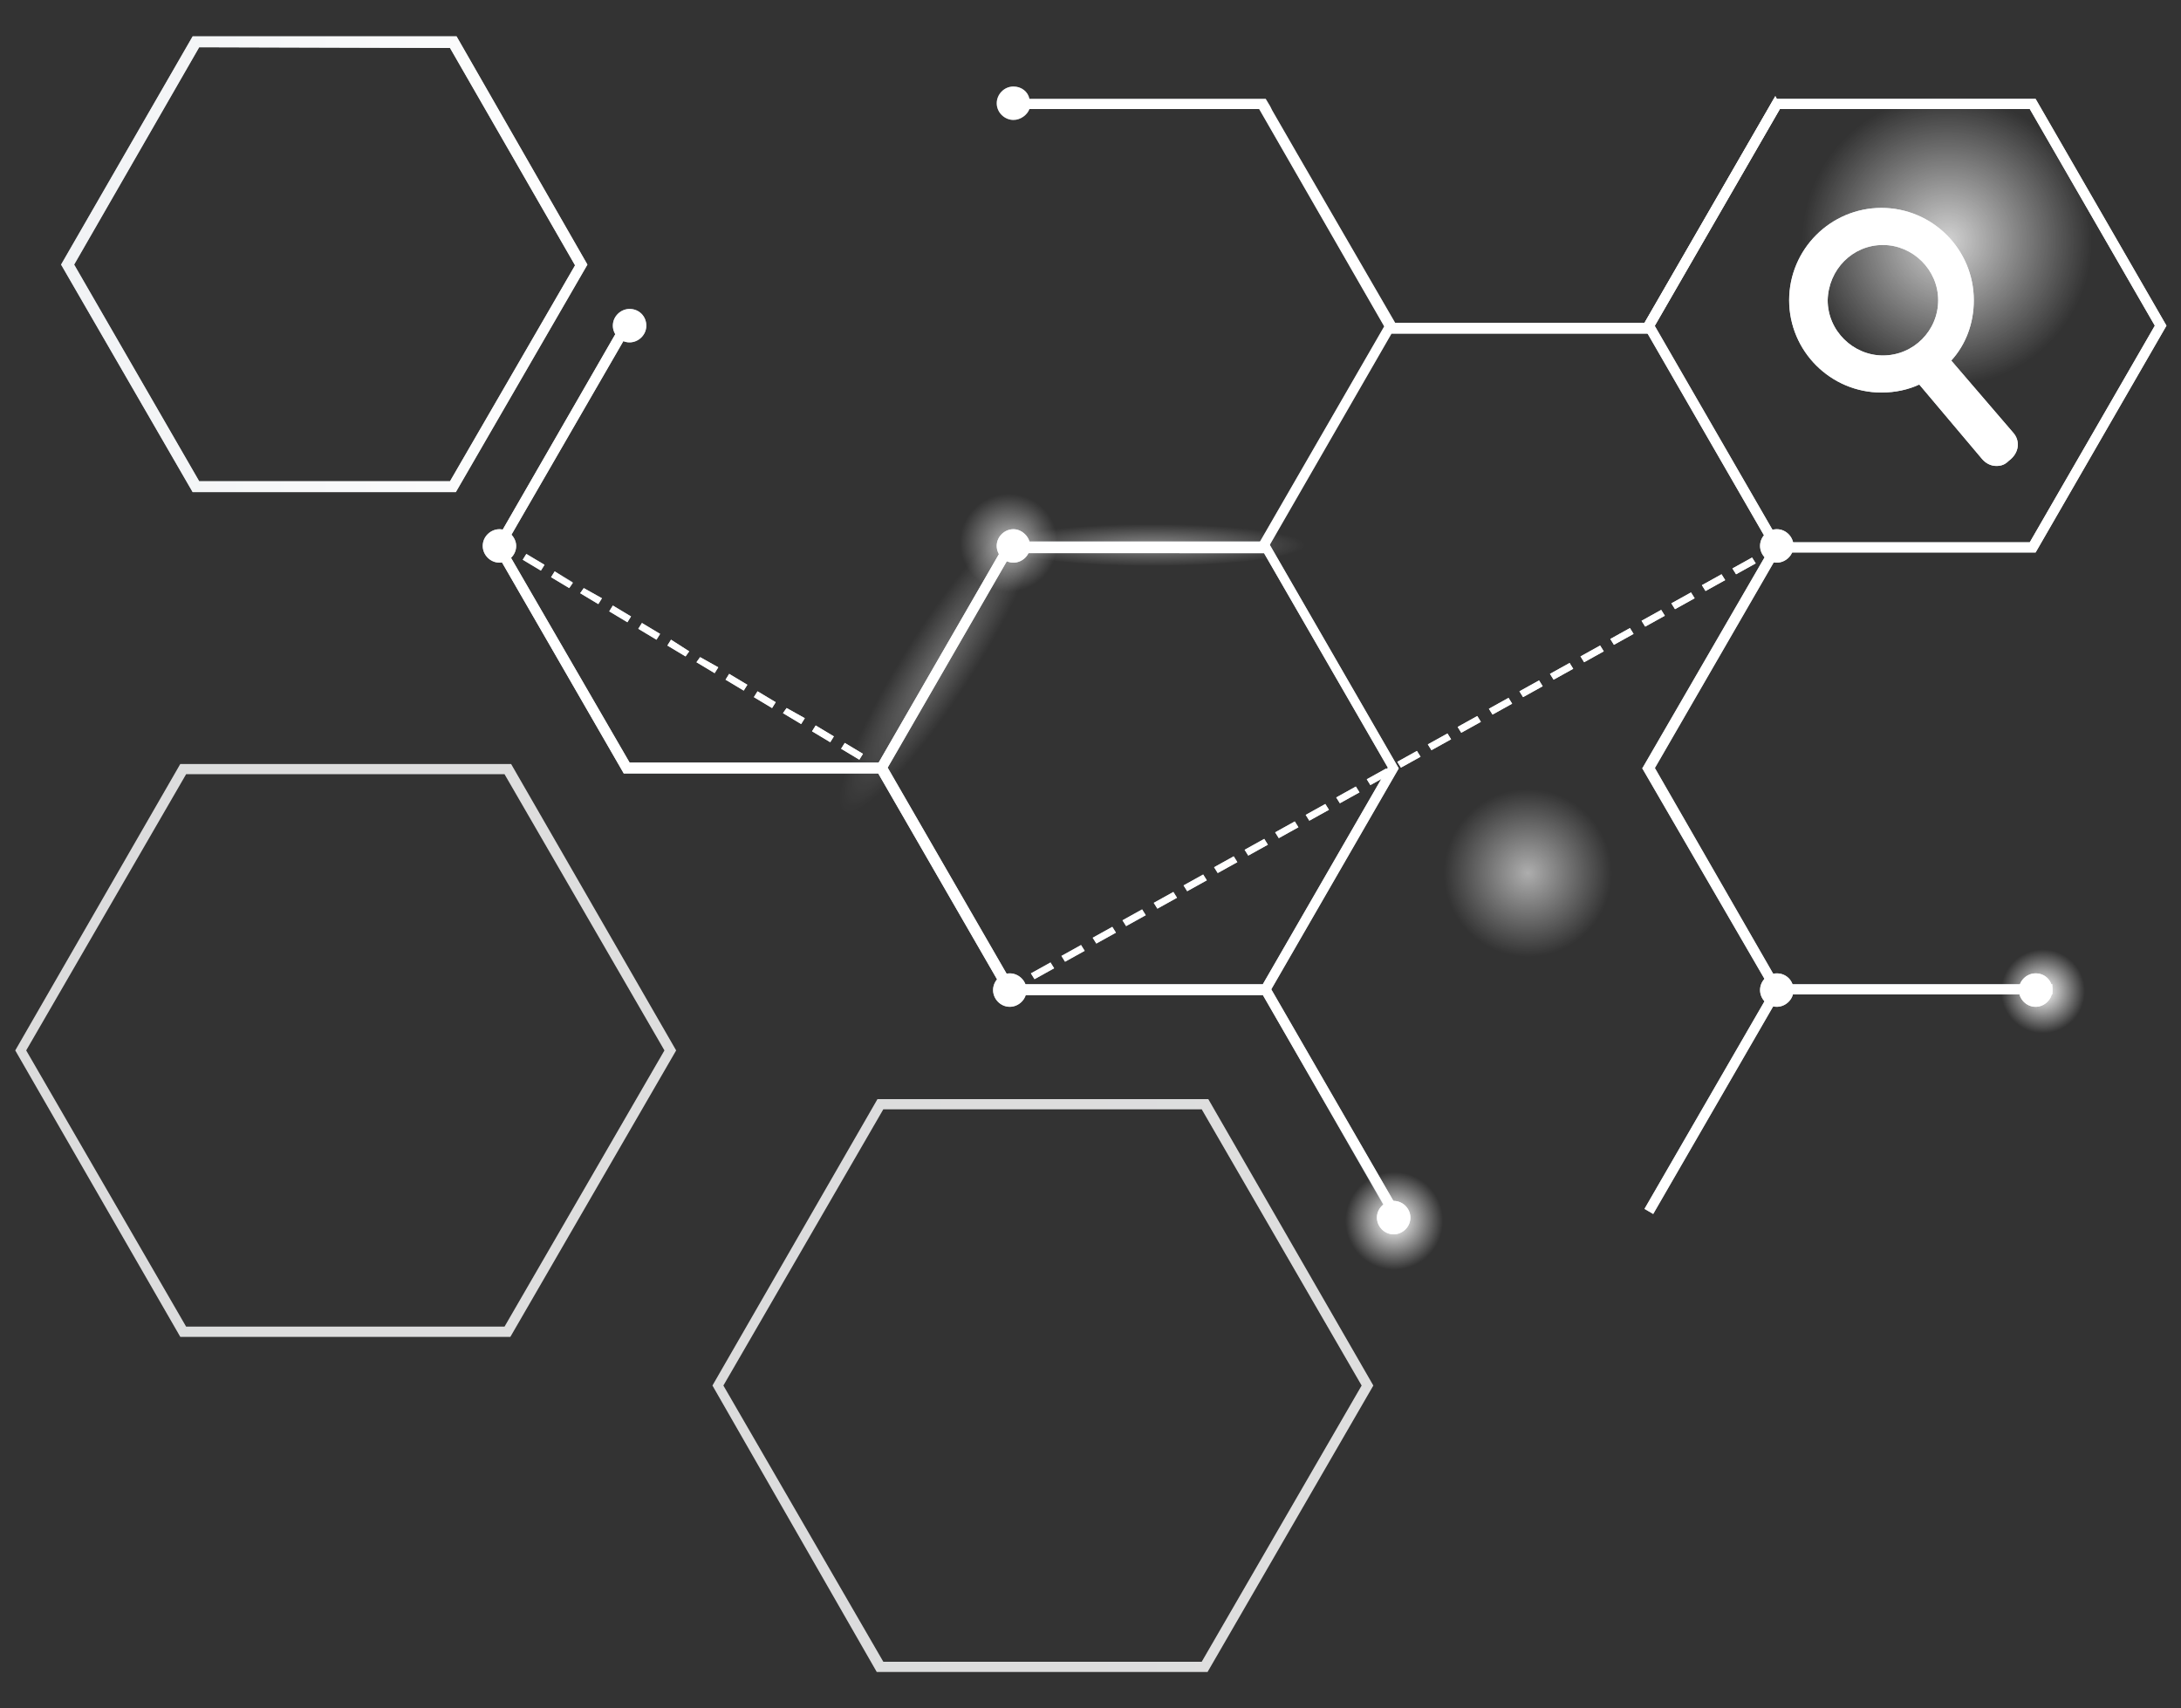 <?xml version="1.0" encoding="utf-8"?>
<!-- Generator: Adobe Illustrator 23.0.0, SVG Export Plug-In . SVG Version: 6.00 Build 0)  -->
<svg version="1.1" id="圖層_1" xmlns="http://www.w3.org/2000/svg" xmlns:xlink="http://www.w3.org/1999/xlink" x="0px" y="0px"
	 viewBox="0 0 300 235" style="enable-background:new 0 0 300 235;" xml:space="preserve">
<rect x="0" y="0" width="300" height="235" fill="#333333" stroke="none"/>
<style type="text/css">
	.st0{fill:url(#SVGID_1_);}
	.st1{fill:url(#SVGID_2_);}
	.st2{fill:url(#SVGID_3_);}
	.st3{fill:url(#SVGID_4_);}
	.st4{fill:url(#SVGID_5_);}
	.st5{fill:url(#SVGID_6_);}
	.st6{fill:url(#SVGID_7_);}
	.st7{fill:url(#SVGID_8_);}
	.st8{fill:url(#SVGID_9_);}
	.st9{fill:url(#SVGID_10_);}
	.st10{fill:url(#SVGID_11_);}
	.st11{fill:url(#SVGID_12_);}
	.st12{fill:url(#SVGID_13_);}
	.st13{fill:url(#SVGID_14_);}
	.st14{fill:url(#SVGID_15_);}
	.st15{fill:url(#SVGID_16_);}
	.st16{fill:url(#SVGID_17_);}
	.st17{fill:url(#SVGID_18_);}
	.st18{fill:url(#SVGID_19_);}
	.st19{opacity:0.5;fill:url(#SVGID_20_);enable-background:new    ;}
	.st20{opacity:0.2;}
	.st21{fill:url(#SVGID_21_);}
	.st22{fill:url(#SVGID_22_);}
	.st23{fill:url(#SVGID_23_);}
	.st24{fill:url(#SVGID_24_);}
	.st25{fill:url(#SVGID_25_);}
	.st26{opacity:0.29;fill:url(#SVGID_26_);enable-background:new    ;}
	.st27{opacity:0.42;fill:url(#SVGID_27_);enable-background:new    ;}
	.st28{fill:#FFFFFF;}
	.st29{opacity:0.8;}
	.st30{opacity:0.78;}
	.st31{fill:url(#SVGID_28_);}
	.st32{opacity:0.63;fill:url(#SVGID_29_);enable-background:new    ;}
</style>
<g>
	<g>
		<g>
			<g>
				<g>
					
						<linearGradient id="SVGID_1_" gradientUnits="userSpaceOnUse" x1="282.237" y1="481.14" x2="-41.953" y2="481.14" gradientTransform="matrix(1 0 0 -1 0 556.5)">
						<stop  offset="0" style="stop-color:#B9C1CB"/>
						<stop  offset="0.954" style="stop-color:#F7F9FA"/>
						<stop  offset="0.999" style="stop-color:#FFFFFF"/>
					</linearGradient>
					<polygon class="st0" points="121.4,106.4 85.8,106.4 67.8,75.2 85.6,44.3 86.8,45.1 69.4,75.2 86.6,104.9 121.4,104.9 					"/>
				</g>
				<g>
					
						<linearGradient id="SVGID_2_" gradientUnits="userSpaceOnUse" x1="282.188" y1="450.796" x2="-42.005" y2="450.796" gradientTransform="matrix(1 0 0 -1 0 556.5)">
						<stop  offset="0" style="stop-color:#B9C1CB"/>
						<stop  offset="0.954" style="stop-color:#F7F9FA"/>
						<stop  offset="0.999" style="stop-color:#FFFFFF"/>
					</linearGradient>
					<path class="st1" d="M174.4,136.9h-36l-18-31.2l18-31.2h36l18,31.2L174.4,136.9z M139.3,135.4h34.4l17.2-29.8l-17.2-29.8h-34.4
						l-17.2,29.8L139.3,135.4z"/>
				</g>
				<g>
					
						<linearGradient id="SVGID_3_" gradientUnits="userSpaceOnUse" x1="282.182" y1="405.077" x2="-41.996" y2="405.077" gradientTransform="matrix(1 0 0 -1 0 556.5)">
						<stop  offset="0" style="stop-color:#B9C1CB"/>
						<stop  offset="0.954" style="stop-color:#F7F9FA"/>
						<stop  offset="0.999" style="stop-color:#FFFFFF"/>
					</linearGradient>
					<polygon class="st2" points="191,167 173.5,136.5 174.7,135.8 192.3,166.3 					"/>
				</g>
				<g>
					
						<linearGradient id="SVGID_4_" gradientUnits="userSpaceOnUse" x1="282.617" y1="420.533" x2="-45.354" y2="420.533" gradientTransform="matrix(1 0 0 -1 0 556.5)">
						<stop  offset="0" style="stop-color:#B9C1CB"/>
						<stop  offset="0.954" style="stop-color:#F7F9FA"/>
						<stop  offset="0.999" style="stop-color:#FFFFFF"/>
					</linearGradient>
					<polygon class="st3" points="227.4,167 226.2,166.3 243.6,136.2 225.9,105.7 227.2,104.9 245.2,136.2 					"/>
				</g>
				<g>
					
						<linearGradient id="SVGID_5_" gradientUnits="userSpaceOnUse" x1="282.628" y1="465.887" x2="-45.408" y2="465.887" gradientTransform="matrix(1 0 0 -1 0 556.5)">
						<stop  offset="0" style="stop-color:#B9C1CB"/>
						<stop  offset="0.954" style="stop-color:#F7F9FA"/>
						<stop  offset="0.999" style="stop-color:#FFFFFF"/>
					</linearGradient>
					<polygon class="st4" points="227.2,106.4 225.9,105.7 243.8,74.8 245,75.6 					"/>
				</g>
				<g>
					
						<linearGradient id="SVGID_6_" gradientUnits="userSpaceOnUse" x1="268.194" y1="420.37" x2="64.065" y2="420.37" gradientTransform="matrix(1 0 0 -1 0 556.5)">
						<stop  offset="0" style="stop-color:#B9C1CB"/>
						<stop  offset="0.954" style="stop-color:#F7F9FA"/>
						<stop  offset="0.999" style="stop-color:#FFFFFF"/>
					</linearGradient>
					<rect x="244.4" y="135.4" class="st5" width="37.9" height="1.4"/>
				</g>
			</g>
			<g>
				<g>
					
						<linearGradient id="SVGID_7_" gradientUnits="userSpaceOnUse" x1="8.408" y1="520.148" x2="80.892" y2="520.148" gradientTransform="matrix(1 0 0 -1 0 556.5)">
						<stop  offset="0" style="stop-color:#B9C1CB"/>
						<stop  offset="0.954" style="stop-color:#F7F9FA"/>
						<stop  offset="0.999" style="stop-color:#FFFFFF"/>
					</linearGradient>
					<path class="st6" d="M61.9,6.6l17.2,29.9L61.9,66.2H27.4L10.2,36.4L27.4,6.5L61.9,6.6L61.9,6.6z M62.8,5H26.5L8.4,36.4
						l18.1,31.3h36.2l18.1-31.3L62.8,5L62.8,5z"/>
				</g>
			</g>
			<g>
				<g>
					
						<linearGradient id="SVGID_8_" gradientUnits="userSpaceOnUse" x1="65.76" y1="481.425" x2="371.327" y2="481.425" gradientTransform="matrix(1 0 0 -1 0 556.5)">
						<stop  offset="0" style="stop-color:#B9C1CB"/>
						<stop  offset="0.954" style="stop-color:#F7F9FA"/>
						<stop  offset="0.999" style="stop-color:#FFFFFF"/>
					</linearGradient>
					<path class="st7" d="M141.7,75.1c0,1.3-1.1,2.3-2.3,2.3c-1.3,0-2.3-1.1-2.3-2.3c0-1.3,1.1-2.3,2.3-2.3
						C140.6,72.8,141.7,73.9,141.7,75.1z"/>
				</g>
				<g>
					
						<linearGradient id="SVGID_9_" gradientUnits="userSpaceOnUse" x1="65.747" y1="481.425" x2="371.407" y2="481.425" gradientTransform="matrix(1 0 0 -1 0 556.5)">
						<stop  offset="0" style="stop-color:#B9C1CB"/>
						<stop  offset="0.954" style="stop-color:#F7F9FA"/>
						<stop  offset="0.999" style="stop-color:#FFFFFF"/>
					</linearGradient>
					<path class="st8" d="M246.7,75.1c0,1.3-1.1,2.3-2.3,2.3c-1.3,0-2.3-1.1-2.3-2.3c0-1.3,1.1-2.3,2.3-2.3
						C245.7,72.8,246.7,73.9,246.7,75.1z"/>
				</g>
				<g>
					
						<linearGradient id="SVGID_10_" gradientUnits="userSpaceOnUse" x1="65.781" y1="389.01" x2="371.344" y2="389.01" gradientTransform="matrix(1 0 0 -1 0 556.5)">
						<stop  offset="0" style="stop-color:#B9C1CB"/>
						<stop  offset="0.954" style="stop-color:#F7F9FA"/>
						<stop  offset="0.999" style="stop-color:#FFFFFF"/>
					</linearGradient>
					<path class="st9" d="M194,167.5c0,1.3-1.1,2.3-2.3,2.3c-1.3,0-2.3-1.1-2.3-2.3c0-1.3,1.1-2.3,2.3-2.3
						C192.9,165.2,194,166.2,194,167.5z"/>
				</g>
				<g>
					
						<linearGradient id="SVGID_11_" gradientUnits="userSpaceOnUse" x1="65.736" y1="420.33" x2="371.405" y2="420.33" gradientTransform="matrix(1 0 0 -1 0 556.5)">
						<stop  offset="0" style="stop-color:#B9C1CB"/>
						<stop  offset="0.954" style="stop-color:#F7F9FA"/>
						<stop  offset="0.999" style="stop-color:#FFFFFF"/>
					</linearGradient>
					<path class="st10" d="M141.2,136.2c0,1.3-1.1,2.3-2.3,2.3c-1.3,0-2.3-1.1-2.3-2.3c0-1.3,1.1-2.3,2.3-2.3
						C140.1,133.9,141.2,134.9,141.2,136.2z"/>
				</g>
				<g>
					
						<linearGradient id="SVGID_12_" gradientUnits="userSpaceOnUse" x1="43.47" y1="420.33" x2="349.134" y2="420.33" gradientTransform="matrix(1 0 0 -1 0 556.5)">
						<stop  offset="0" style="stop-color:#B9C1CB"/>
						<stop  offset="0.954" style="stop-color:#F7F9FA"/>
						<stop  offset="0.999" style="stop-color:#FFFFFF"/>
					</linearGradient>
					<path class="st11" d="M282.3,136.2c0,1.3-1.1,2.3-2.3,2.3c-1.3,0-2.3-1.1-2.3-2.3c0-1.3,1.1-2.3,2.3-2.3
						C281.3,133.9,282.3,134.9,282.3,136.2z"/>
				</g>
				<g>
					
						<linearGradient id="SVGID_13_" gradientUnits="userSpaceOnUse" x1="65.747" y1="420.33" x2="371.407" y2="420.33" gradientTransform="matrix(1 0 0 -1 0 556.5)">
						<stop  offset="0" style="stop-color:#B9C1CB"/>
						<stop  offset="0.954" style="stop-color:#F7F9FA"/>
						<stop  offset="0.999" style="stop-color:#FFFFFF"/>
					</linearGradient>
					<path class="st12" d="M246.7,136.2c0,1.3-1.1,2.3-2.3,2.3c-1.3,0-2.3-1.1-2.3-2.3c0-1.3,1.1-2.3,2.3-2.3
						C245.7,133.9,246.7,134.9,246.7,136.2z"/>
				</g>
				<g>
					
						<linearGradient id="SVGID_14_" gradientUnits="userSpaceOnUse" x1="66.349" y1="481.425" x2="372.012" y2="481.425" gradientTransform="matrix(1 0 0 -1 0 556.5)">
						<stop  offset="0" style="stop-color:#B9C1CB"/>
						<stop  offset="0.954" style="stop-color:#F7F9FA"/>
						<stop  offset="0.999" style="stop-color:#FFFFFF"/>
					</linearGradient>
					<path class="st13" d="M71,75.1c0,1.3-1.1,2.3-2.3,2.3c-1.3,0-2.3-1.1-2.3-2.3c0-1.3,1.1-2.3,2.3-2.3C69.9,72.8,71,73.9,71,75.1
						z"/>
				</g>
				<g>
					
						<linearGradient id="SVGID_15_" gradientUnits="userSpaceOnUse" x1="84.327" y1="511.69" x2="390.099" y2="511.69" gradientTransform="matrix(1 0 0 -1 0 556.5)">
						<stop  offset="0" style="stop-color:#B9C1CB"/>
						<stop  offset="0.954" style="stop-color:#F7F9FA"/>
						<stop  offset="0.999" style="stop-color:#FFFFFF"/>
					</linearGradient>
					<path class="st14" d="M88.9,44.8c0,1.3-1.1,2.3-2.3,2.3c-1.3,0-2.3-1.1-2.3-2.3c0-1.3,1.1-2.3,2.3-2.3
						C87.9,42.5,88.9,43.5,88.9,44.8z"/>
				</g>
			</g>
			<g>
				
					<linearGradient id="SVGID_16_" gradientUnits="userSpaceOnUse" x1="71.917" y1="466.171" x2="118.726" y2="466.171" gradientTransform="matrix(1 0 0 -1 0 556.5)">
					<stop  offset="0" style="stop-color:#B9C1CB"/>
					<stop  offset="0.954" style="stop-color:#F7F9FA"/>
					<stop  offset="0.999" style="stop-color:#FFFFFF"/>
				</linearGradient>
				<path class="st15" d="M72.4,76.2L71.9,77l2.5,1.5l0.5-0.8L72.4,76.2L72.4,76.2z M76.3,78.6l-0.5,0.8l2.5,1.5l0.5-0.8L76.3,78.6
					L76.3,78.6z M80.3,80.9l-0.5,0.7l2.5,1.5l0.5-0.8L80.3,80.9L80.3,80.9z M84.3,83.3l-0.5,0.8l2.5,1.5l0.5-0.8L84.3,83.3
					L84.3,83.3z M88.3,85.7l-0.5,0.8l2.5,1.5l0.5-0.8L88.3,85.7L88.3,85.7z M92.3,88l-0.5,0.8l2.5,1.5l0.5-0.7L92.3,88L92.3,88z
					 M96.3,90.4l-0.5,0.7l2.5,1.5l0.5-0.8L96.3,90.4L96.3,90.4z M100.3,92.7l-0.5,0.8l2.5,1.5l0.5-0.8L100.3,92.7L100.3,92.7z
					 M104.2,95.1l-0.5,0.8l2.5,1.5l0.5-0.8L104.2,95.1L104.2,95.1z M108.2,97.4l-0.5,0.7l2.5,1.5l0.5-0.8L108.2,97.4L108.2,97.4z
					 M112.2,99.8l-0.5,0.8l2.5,1.5l0.5-0.8L112.2,99.8L112.2,99.8z M116.2,102.2l-0.5,0.8l2.5,1.5l0.5-0.8L116.2,102.2L116.2,102.2z
					"/>
			</g>
			
				<linearGradient id="SVGID_17_" gradientUnits="userSpaceOnUse" x1="145.709" y1="424.463" x2="242.185" y2="479.87" gradientTransform="matrix(1 0 0 -1 0 556.5)">
				<stop  offset="0" style="stop-color:#B9C1CB"/>
				<stop  offset="0.954" style="stop-color:#F7F9FA"/>
				<stop  offset="0.999" style="stop-color:#FFFFFF"/>
			</linearGradient>
			<path class="st16" d="M142.3,134.7l-0.5-0.8l2.7-1.5l0.5,0.8L142.3,134.7z M146.5,132.3l-0.5-0.8l2.7-1.5l0.5,0.8L146.5,132.3z
				 M150.8,129.8l-0.5-0.8l2.7-1.5l0.5,0.8L150.8,129.8z M154.9,127.4l-0.5-0.8l2.7-1.5l0.5,0.8L154.9,127.4z M159.2,125l-0.5-0.8
				l2.7-1.5l0.5,0.8L159.2,125z M163.3,122.6l-0.5-0.8l2.7-1.5l0.5,0.8L163.3,122.6z M167.5,120.1l-0.5-0.8l2.7-1.5l0.5,0.8
				L167.5,120.1z M171.7,117.7l-0.5-0.8l2.7-1.5l0.5,0.8L171.7,117.7z M175.9,115.3l-0.5-0.8l2.7-1.5l0.5,0.8L175.9,115.3z
				 M180.1,112.9l-0.5-0.8l2.7-1.5l0.5,0.8L180.1,112.9z M184.3,110.5l-0.5-0.8l2.7-1.5l0.5,0.8L184.3,110.5z M188.5,108l-0.5-0.8
				l2.7-1.5l0.5,0.8L188.5,108z M192.7,105.6l-0.5-0.8l2.7-1.5l0.5,0.8L192.7,105.6z M196.9,103.2l-0.5-0.8l2.7-1.5l0.5,0.8
				L196.9,103.2z M201,100.8l-0.5-0.8l2.7-1.5l0.5,0.8L201,100.8z M205.3,98.3l-0.5-0.8l2.7-1.5l0.5,0.8L205.3,98.3z M209.5,95.9
				l-0.5-0.8l2.7-1.5l0.5,0.8L209.5,95.9z M213.7,93.5l-0.5-0.8l2.7-1.5l0.5,0.8L213.7,93.5z M217.9,91.1l-0.5-0.8l2.7-1.5l0.5,0.8
				L217.9,91.1z M222,88.7l-0.5-0.8l2.7-1.5l0.5,0.8L222,88.7z M226.3,86.2l-0.5-0.8l2.7-1.5l0.5,0.8L226.3,86.2z M230.4,83.8
				l-0.5-0.8l2.7-1.5l0.5,0.8L230.4,83.8z M234.6,81.3l-0.5-0.8l2.7-1.5l0.5,0.8L234.6,81.3z M238.8,79l-0.5-0.8l2.7-1.5l0.5,0.8
				L238.8,79z"/>
			
				<linearGradient id="SVGID_18_" gradientUnits="userSpaceOnUse" x1="227.381" y1="546.774" x2="315.537" y2="458.619" gradientTransform="matrix(1 0 0 -1 0 556.5)">
				<stop  offset="0" style="stop-color:#B9C1CB"/>
				<stop  offset="0.954" style="stop-color:#F7F9FA"/>
				<stop  offset="0.999" style="stop-color:#FFFFFF"/>
			</linearGradient>
			<path class="st17" d="M276.9,59.5l-8.5-9.9c2-2.2,3.1-5.1,3.1-8.3c0-7-5.7-12.7-12.7-12.7c-7,0-12.7,5.7-12.7,12.7
				s5.7,12.7,12.7,12.7c1.9,0,3.7-0.4,5.2-1.1l8.6,10.2c0.5,0.6,1.2,1,2,1c0.7,0,1.2-0.2,1.7-0.7C277.8,62.3,277.9,60.6,276.9,59.5z
				 M259,33.7c4.1,0,7.6,3.4,7.6,7.6s-3.4,7.6-7.6,7.6c-4.1,0-7.6-3.4-7.6-7.6C251.5,37.1,254.8,33.7,259,33.7z"/>
			<g>
				
					<linearGradient id="SVGID_19_" gradientUnits="userSpaceOnUse" x1="222.113" y1="551.514" x2="289.206" y2="484.421" gradientTransform="matrix(1 0 0 -1 0 556.5)">
					<stop  offset="0" style="stop-color:#B9C1CB"/>
					<stop  offset="0.954" style="stop-color:#F7F9FA"/>
					<stop  offset="0.999" style="stop-color:#FFFFFF"/>
				</linearGradient>
				<path class="st18" d="M280,76h-36l-18-31.2l18-31.2h36l18,31.2L280,76z M244.8,74.6h34.4l17.2-29.8L279.2,15h-34.4l-17.2,29.8
					L244.8,74.6z"/>
			</g>
			<g>
				
					<linearGradient id="SVGID_20_" gradientUnits="userSpaceOnUse" x1="137.106" y1="512.501" x2="244.978" y2="512.501" gradientTransform="matrix(1 0 0 -1 0 556.5)">
					<stop  offset="0" style="stop-color:#B9C1CB"/>
					<stop  offset="0.954" style="stop-color:#F7F9FA"/>
					<stop  offset="0.999" style="stop-color:#FFFFFF"/>
				</linearGradient>
				<path class="st19" d="M244.2,13.2l-0.8,1.4l-17.2,29.8h-34.3l-13.5-23.3l-3.4-5.9l-0.3-0.6l-0.6-1h-32.5c-0.2-1-1.1-1.7-2.2-1.7
					c-1.3,0-2.3,1.1-2.3,2.3c0,1.3,1.1,2.3,2.3,2.3c1,0,1.9-0.7,2.2-1.5h31.6l17.2,29.9l-17.2,29.8h-34.4l-0.1-0.2v1.6H174
					l17.4-30.2H227l18-31.2L244.2,13.2z"/>
				<g class="st20">
					
						<linearGradient id="SVGID_21_" gradientUnits="userSpaceOnUse" x1="2.062" y1="411.951" x2="92.932" y2="411.951" gradientTransform="matrix(1 0 0 -1 0 556.5)">
						<stop  offset="0" style="stop-color:#B9C1CB"/>
						<stop  offset="0.954" style="stop-color:#F7F9FA"/>
						<stop  offset="0.999" style="stop-color:#FFFFFF"/>
					</linearGradient>
					<path class="st21" d="M70.2,183.9H24.8L2.1,144.5l22.7-39.4h45.5l22.7,39.4L70.2,183.9z M25.6,182.5h43.8l22-38l-22-38H25.6
						l-22,38L25.6,182.5z"/>
				</g>
				<g class="st20">
					
						<linearGradient id="SVGID_22_" gradientUnits="userSpaceOnUse" x1="97.976" y1="365.906" x2="188.845" y2="365.906" gradientTransform="matrix(1 0 0 -1 0 556.5)">
						<stop  offset="0" style="stop-color:#B9C1CB"/>
						<stop  offset="0.954" style="stop-color:#F7F9FA"/>
						<stop  offset="0.999" style="stop-color:#FFFFFF"/>
					</linearGradient>
					<path class="st22" d="M166.1,230h-45.5L98,190.6l22.7-39.4h45.5l22.7,39.4L166.1,230z M121.5,228.6h43.8l22-38l-22-38h-43.8
						l-22,38L121.5,228.6z"/>
				</g>
			</g>
			
				<radialGradient id="SVGID_23_" cx="210.159" cy="436.414" r="11.54" gradientTransform="matrix(1 0 0 -1 0 556.5)" gradientUnits="userSpaceOnUse">
				<stop  offset="0" style="stop-color:#FFFFFF;stop-opacity:0.6"/>
				<stop  offset="1" style="stop-color:#FFFFFF;stop-opacity:0"/>
			</radialGradient>
			<circle class="st23" cx="210.2" cy="120.1" r="11.6"/>
			
				<radialGradient id="SVGID_24_" cx="191.774" cy="388.55" r="6.722" gradientTransform="matrix(1 0 0 -1 0 556.5)" gradientUnits="userSpaceOnUse">
				<stop  offset="0" style="stop-color:#FFFFFF"/>
				<stop  offset="1" style="stop-color:#FFFFFF;stop-opacity:0"/>
			</radialGradient>
			<circle class="st24" cx="191.8" cy="168" r="6.8"/>
			
				<radialGradient id="SVGID_25_" cx="281.017" cy="420.125" r="5.766" gradientTransform="matrix(1 0 0 -1 0 556.5)" gradientUnits="userSpaceOnUse">
				<stop  offset="0" style="stop-color:#FFFFFF"/>
				<stop  offset="1" style="stop-color:#FFFFFF;stop-opacity:0"/>
			</radialGradient>
			<circle class="st25" cx="281" cy="136.4" r="5.8"/>
			
				<radialGradient id="SVGID_26_" cx="-170.808" cy="137.758" r="6.722" gradientTransform="matrix(0.596 0.382 1.976 -3.084 -41.076 581.014)" gradientUnits="userSpaceOnUse">
				<stop  offset="0" style="stop-color:#FFFFFF"/>
				<stop  offset="1" style="stop-color:#FFFFFF;stop-opacity:0"/>
			</radialGradient>
			<path class="st26" d="M133.4,93.5c-7.3,11.5-15.1,19.6-17.3,18.1c-2.3-1.5,2-11.9,9.3-23.3c7.3-11.5,15.1-19.6,17.3-18.1
				C144.9,71.6,140.8,82.1,133.4,93.5z"/>
			
				<radialGradient id="SVGID_27_" cx="-612.904" cy="26.4" r="6.73" gradientTransform="matrix(9.259682e-15 0.433 3.134 -5.888688e-14 75.695 340.399)" gradientUnits="userSpaceOnUse">
				<stop  offset="0" style="stop-color:#FFFFFF"/>
				<stop  offset="1" style="stop-color:#FFFFFF;stop-opacity:0"/>
			</radialGradient>
			<ellipse class="st27" cx="158.4" cy="74.9" rx="21.1" ry="2.9"/>
		</g>
		<g>
			<g>
				<g>
					<polygon class="st28" points="121.4,106.4 85.8,106.4 67.8,75.2 85.6,44.3 86.8,45.1 69.4,75.2 86.6,104.9 121.4,104.9 					
						"/>
				</g>
				<g>
					<path class="st28" d="M174.4,136.9h-36l-18-31.2l18-31.2h36l18,31.2L174.4,136.9z M139.3,135.4h34.4l17.2-29.8l-17.2-29.8
						h-34.4l-17.2,29.8L139.3,135.4z"/>
				</g>
				<g>
					
						<rect x="182.2" y="133.8" transform="matrix(0.866 -0.5 0.5 0.866 -51.213 111.718)" class="st28" width="1.4" height="35.2"/>
				</g>
				<g>
					<polygon class="st28" points="227.4,167 226.2,166.3 243.6,136.2 225.9,105.7 227.2,104.9 245.2,136.2 					"/>
				</g>
				<g>
					<polygon class="st28" points="227.2,106.4 225.9,105.7 243.8,74.8 245,75.6 					"/>
				</g>
				<g>
					<rect x="244.4" y="135.4" class="st28" width="37.9" height="1.4"/>
				</g>
			</g>
			<g class="st29">
				<g>
					<path class="st28" d="M61.9,6.6l17.2,29.9L61.9,66.2H27.4L10.2,36.4L27.4,6.5L61.9,6.6L61.9,6.6z M62.8,5H26.5L8.4,36.4
						l18.1,31.3h36.2l18.1-31.3L62.8,5L62.8,5z"/>
				</g>
			</g>
			<g>
				<g>
					<path class="st28" d="M141.7,75.1c0,1.3-1.1,2.3-2.3,2.3c-1.3,0-2.3-1.1-2.3-2.3c0-1.3,1.1-2.3,2.3-2.3
						C140.6,72.8,141.7,73.9,141.7,75.1z"/>
				</g>
				<g>
					<path class="st28" d="M246.7,75.1c0,1.3-1.1,2.3-2.3,2.3c-1.3,0-2.3-1.1-2.3-2.3c0-1.3,1.1-2.3,2.3-2.3
						C245.7,72.8,246.7,73.9,246.7,75.1z"/>
				</g>
				<g>
					<path class="st28" d="M194,167.5c0,1.3-1.1,2.3-2.3,2.3c-1.3,0-2.3-1.1-2.3-2.3c0-1.3,1.1-2.3,2.3-2.3
						C192.9,165.2,194,166.2,194,167.5z"/>
				</g>
				<g>
					<path class="st28" d="M141.2,136.2c0,1.3-1.1,2.3-2.3,2.3c-1.3,0-2.3-1.1-2.3-2.3c0-1.3,1.1-2.3,2.3-2.3
						C140.1,133.9,141.2,134.9,141.2,136.2z"/>
				</g>
				<g>
					<path class="st28" d="M282.3,136.2c0,1.3-1.1,2.3-2.3,2.3c-1.3,0-2.3-1.1-2.3-2.3c0-1.3,1.1-2.3,2.3-2.3
						C281.3,133.9,282.3,134.9,282.3,136.2z"/>
				</g>
				<g>
					<path class="st28" d="M246.7,136.2c0,1.3-1.1,2.3-2.3,2.3c-1.3,0-2.3-1.1-2.3-2.3c0-1.3,1.1-2.3,2.3-2.3
						C245.7,133.9,246.7,134.9,246.7,136.2z"/>
				</g>
				<g>
					<path class="st28" d="M71,75.1c0,1.3-1.1,2.3-2.3,2.3c-1.3,0-2.3-1.1-2.3-2.3c0-1.3,1.1-2.3,2.3-2.3C69.9,72.8,71,73.9,71,75.1
						z"/>
				</g>
				<g>
					<path class="st28" d="M88.9,44.8c0,1.3-1.1,2.3-2.3,2.3c-1.3,0-2.3-1.1-2.3-2.3c0-1.3,1.1-2.3,2.3-2.3
						C87.9,42.5,88.9,43.5,88.9,44.8z"/>
				</g>
			</g>
			<g>
				<path class="st28" d="M72.4,76.2L71.9,77l2.5,1.5l0.5-0.8L72.4,76.2L72.4,76.2z M76.3,78.6l-0.5,0.8l2.5,1.5l0.5-0.7L76.3,78.6
					L76.3,78.6z M80.3,80.9l-0.5,0.7l2.5,1.5l0.5-0.8L80.3,80.9L80.3,80.9z M84.3,83.3l-0.5,0.8l2.5,1.5l0.5-0.8L84.3,83.3
					L84.3,83.3z M88.3,85.7l-0.5,0.8l2.5,1.5l0.5-0.8L88.3,85.7L88.3,85.7z M92.3,88l-0.5,0.8l2.5,1.5l0.5-0.7L92.3,88L92.3,88z
					 M96.3,90.4l-0.5,0.7l2.5,1.5l0.5-0.8L96.3,90.4L96.3,90.4z M100.3,92.7l-0.5,0.8l2.5,1.5l0.5-0.8L100.3,92.7L100.3,92.7z
					 M104.2,95.1l-0.5,0.8l2.5,1.5l0.5-0.8L104.2,95.1L104.2,95.1z M108.2,97.4l-0.5,0.7l2.5,1.5l0.5-0.8L108.2,97.4L108.2,97.4z
					 M112.2,99.8l-0.5,0.8l2.5,1.5l0.5-0.8L112.2,99.8L112.2,99.8z M116.2,102.2l-0.5,0.8l2.5,1.5l0.5-0.8L116.2,102.2L116.2,102.2z
					"/>
			</g>
			<path class="st28" d="M142.3,134.7l-0.5-0.8l2.7-1.5l0.5,0.8L142.3,134.7z M146.5,132.3l-0.5-0.8l2.7-1.5l0.5,0.8L146.5,132.3z
				 M150.8,129.8l-0.5-0.8l2.7-1.5l0.5,0.8L150.8,129.8z M154.9,127.4l-0.5-0.8l2.7-1.5l0.5,0.8L154.9,127.4z M159.2,125l-0.5-0.8
				l2.7-1.5l0.5,0.8L159.2,125z M163.3,122.6l-0.5-0.8l2.7-1.5l0.5,0.8L163.3,122.6z M167.5,120.1l-0.5-0.8l2.7-1.5l0.5,0.8
				L167.5,120.1z M171.7,117.7l-0.5-0.8l2.7-1.5l0.5,0.8L171.7,117.7z M175.9,115.3l-0.5-0.8l2.7-1.5l0.5,0.8L175.9,115.3z
				 M180.1,112.9l-0.5-0.8l2.7-1.5l0.5,0.8L180.1,112.9z M184.3,110.5l-0.5-0.8l2.7-1.5l0.5,0.8L184.3,110.5z M188.5,108l-0.5-0.8
				l2.7-1.5l0.5,0.8L188.5,108z M192.7,105.6l-0.5-0.8l2.7-1.5l0.5,0.8L192.7,105.6z M196.9,103.2l-0.5-0.8l2.7-1.5l0.5,0.8
				L196.9,103.2z M201,100.8l-0.5-0.8l2.7-1.5l0.5,0.8L201,100.8z M205.3,98.3l-0.5-0.8l2.7-1.5l0.5,0.8L205.3,98.3z M209.5,95.9
				l-0.5-0.8l2.7-1.5l0.5,0.8L209.5,95.9z M213.7,93.5l-0.5-0.8l2.7-1.5l0.5,0.8L213.7,93.5z M217.9,91.1l-0.5-0.8l2.7-1.5l0.5,0.8
				L217.9,91.1z M222,88.7l-0.5-0.8l2.7-1.5l0.5,0.8L222,88.7z M226.3,86.2l-0.5-0.8l2.7-1.5l0.5,0.8L226.3,86.2z M230.4,83.8
				l-0.5-0.8l2.7-1.5l0.5,0.8L230.4,83.8z M234.6,81.3l-0.5-0.8l2.7-1.5l0.5,0.8L234.6,81.3z M238.8,79l-0.5-0.8l2.7-1.5l0.5,0.8
				L238.8,79z"/>
			<g>
				<path class="st28" d="M280,76h-36l-18-31.2l18-31.2h36l18,31.2L280,76z M244.8,74.6h34.4l17.2-29.8L279.2,15h-34.4l-17.2,29.8
					L244.8,74.6z"/>
			</g>
			<path class="st28" d="M244.2,13.2l-0.8,1.4l-17.2,29.8h-34.3l-13.5-23.3l-3.4-5.9l-0.3-0.6l-0.6-1h-32.5c-0.2-1-1.1-1.7-2.2-1.7
				c-1.3,0-2.3,1.1-2.3,2.3c0,1.3,1.1,2.3,2.3,2.3c1,0,1.9-0.7,2.2-1.5h31.6l17.2,29.9l-17.2,29.8h-34.4l-0.1-0.2v1.6H174l17.4-30.2
				H227l18-31.2L244.2,13.2z"/>
			<g class="st29">
				<path class="st28" d="M70.2,183.9H24.8L2.1,144.5l22.7-39.4h45.5l22.7,39.4L70.2,183.9z M25.6,182.5h43.8l22-38l-22-38H25.6
					l-22,38L25.6,182.5z"/>
			</g>
			<g class="st29">
				<path class="st28" d="M166.1,230h-45.5L98,190.6l22.7-39.4h45.5l22.7,39.4L166.1,230z M121.5,228.6h43.8l22-38l-22-38h-43.8
					l-22,38L121.5,228.6z"/>
			</g>
			<path class="st28" d="M276.9,59.5l-8.5-9.9c2-2.2,3.1-5.1,3.1-8.3c0-7-5.7-12.7-12.7-12.7c-7,0-12.7,5.7-12.7,12.7
				s5.7,12.7,12.7,12.7c1.9,0,3.7-0.4,5.2-1.1l8.6,10.2c0.5,0.6,1.2,1,2,1c0.7,0,1.2-0.2,1.7-0.7C277.8,62.3,277.9,60.6,276.9,59.5z
				 M259,33.7c4.1,0,7.6,3.4,7.6,7.6s-3.4,7.6-7.6,7.6c-4.1,0-7.6-3.4-7.6-7.6C251.5,37.1,254.8,33.7,259,33.7z"/>
		</g>
		<g class="st30">
			
				<radialGradient id="SVGID_28_" cx="267.837" cy="523.402" r="19.931" gradientTransform="matrix(1 0 0 -1 0 556.5)" gradientUnits="userSpaceOnUse">
				<stop  offset="0" style="stop-color:#FFFFFF"/>
				<stop  offset="1" style="stop-color:#FFFFFF;stop-opacity:0"/>
			</radialGradient>
			<circle class="st31" cx="267.8" cy="33.1" r="19.9"/>
		</g>
	</g>
	
		<radialGradient id="SVGID_29_" cx="138.762" cy="481.832" r="6.722" gradientTransform="matrix(1 0 0 -1 0 556.5)" gradientUnits="userSpaceOnUse">
		<stop  offset="0" style="stop-color:#FFFFFF"/>
		<stop  offset="1" style="stop-color:#FFFFFF;stop-opacity:0"/>
	</radialGradient>
	<circle class="st32" cx="138.7" cy="74.7" r="6.8"/>
</g>
</svg>
